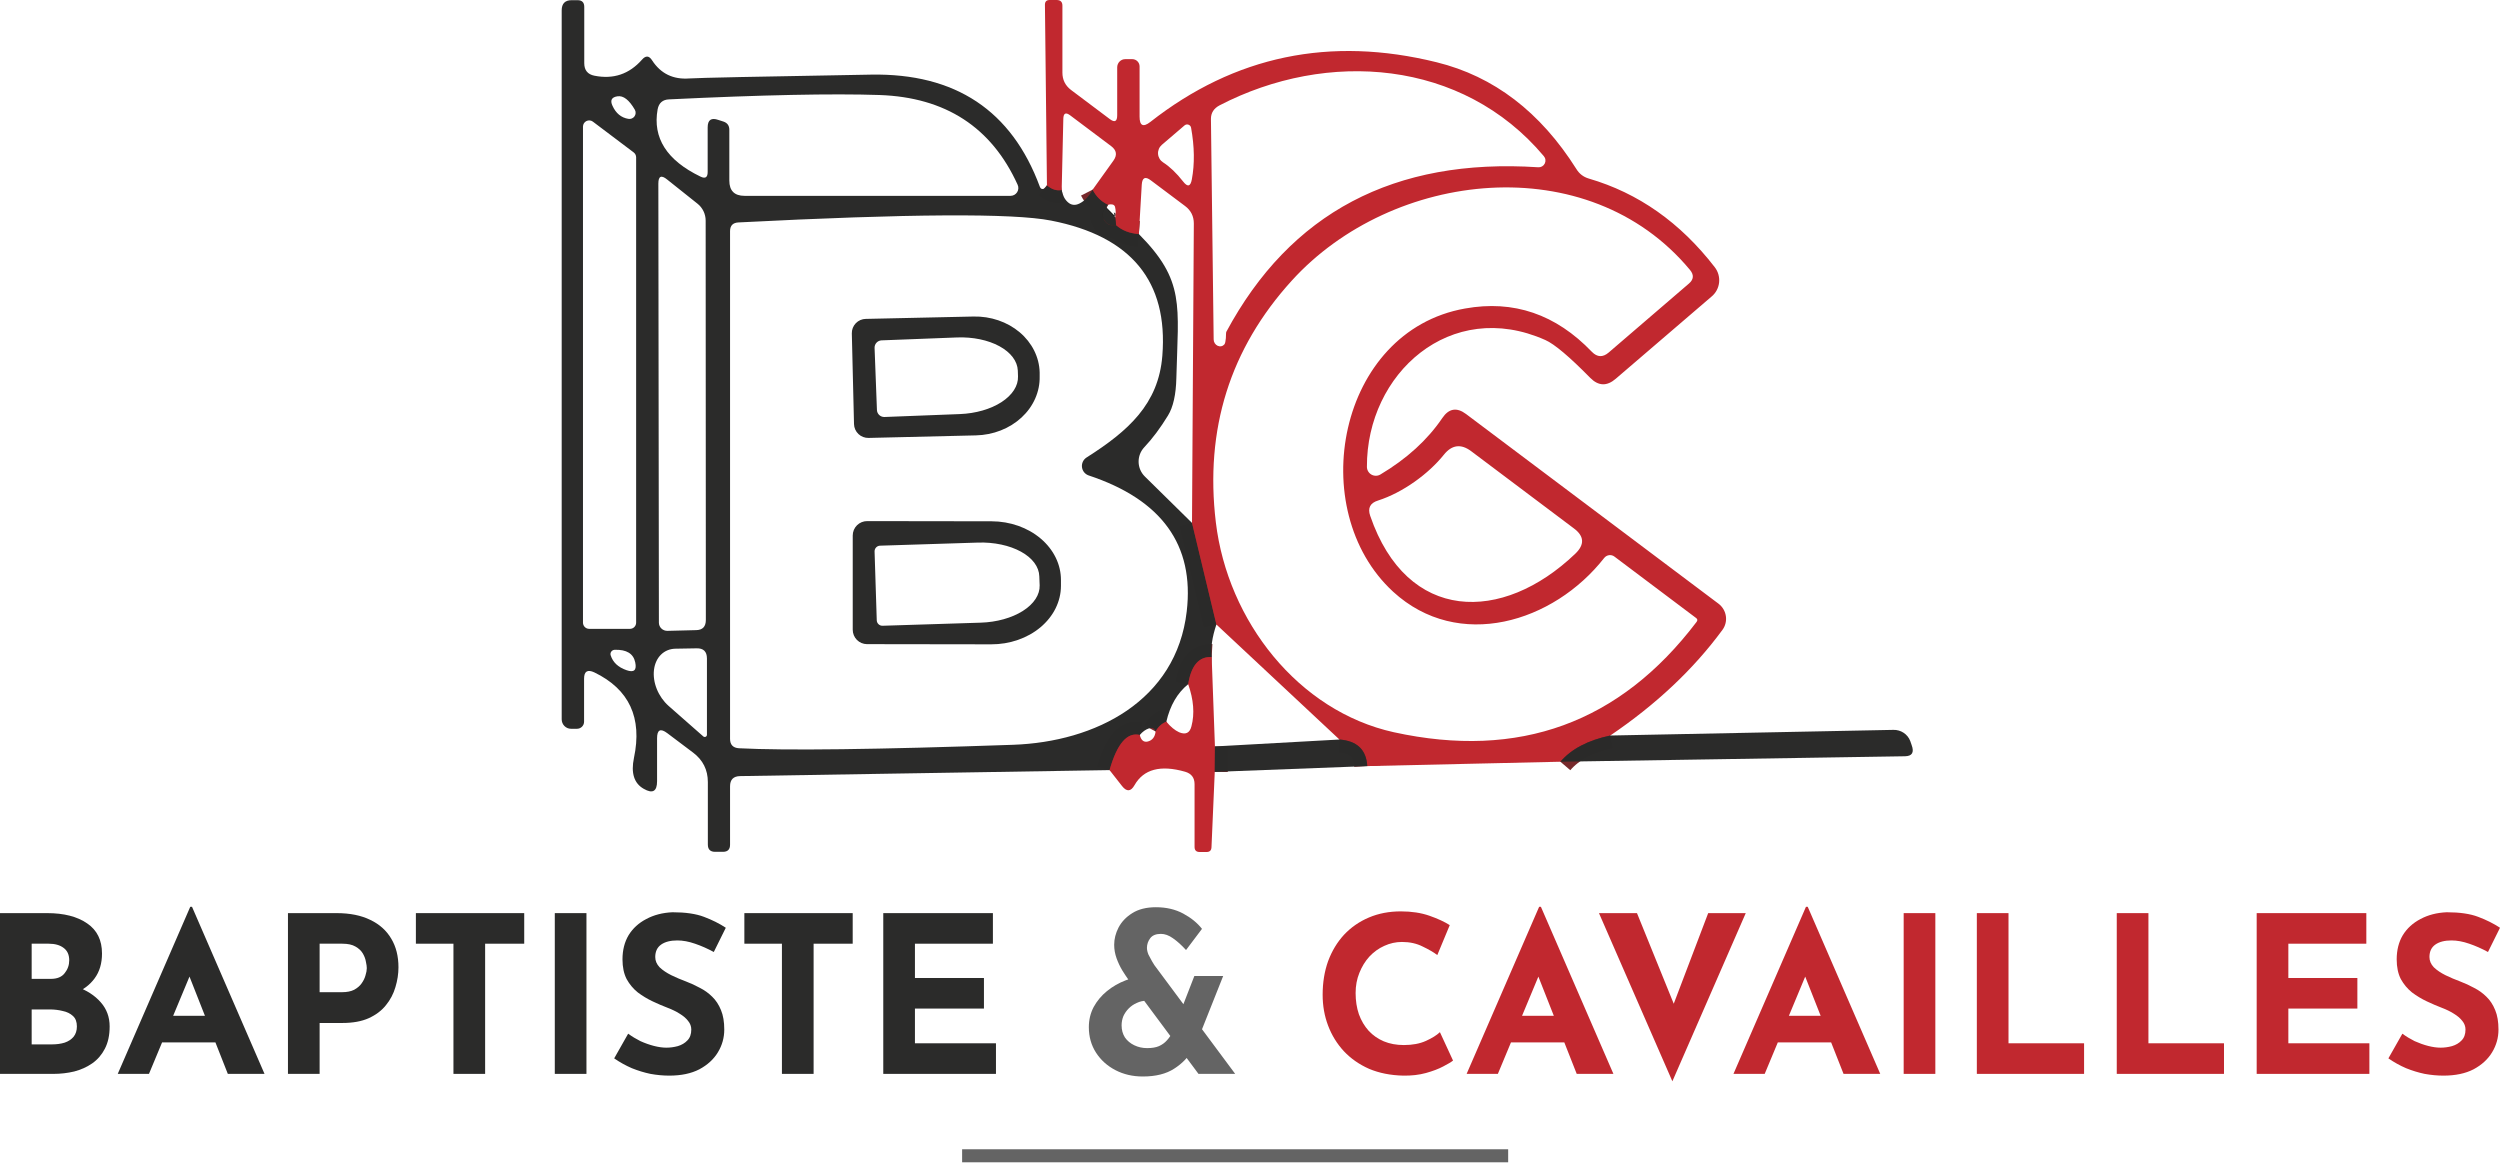 <svg width="192" height="90" viewBox="0 0 192 90" fill="none" xmlns="http://www.w3.org/2000/svg">
<path d="M3.623 70.128C4.909 70.128 5.933 70.391 6.693 70.916C7.453 71.431 7.834 72.202 7.834 73.231C7.834 73.992 7.644 74.629 7.263 75.144C6.894 75.647 6.385 76.027 5.737 76.284C5.099 76.53 4.367 76.653 3.539 76.653L3.154 75.345C4.171 75.345 5.071 75.484 5.854 75.764C6.648 76.044 7.274 76.446 7.733 76.972C8.191 77.486 8.421 78.107 8.421 78.834C8.421 79.505 8.298 80.075 8.052 80.545C7.817 81.003 7.493 81.378 7.079 81.669C6.676 81.948 6.218 82.155 5.703 82.289C5.189 82.412 4.658 82.474 4.11 82.474H0V70.128H3.623ZM3.908 75.177C4.389 75.177 4.742 75.032 4.965 74.741C5.2 74.45 5.317 74.12 5.317 73.751C5.317 73.326 5.172 73.007 4.881 72.795C4.602 72.583 4.222 72.476 3.741 72.476H2.432V75.177H3.908ZM3.992 80.209C4.35 80.209 4.674 80.165 4.965 80.075C5.256 79.975 5.485 79.823 5.653 79.622C5.821 79.41 5.905 79.147 5.905 78.834C5.905 78.476 5.804 78.208 5.603 78.029C5.401 77.838 5.139 77.71 4.814 77.643C4.501 77.565 4.171 77.525 3.825 77.525H2.432V80.209H3.992Z" fill="#2B2B2A"/>
<path d="M9.043 82.474L14.612 69.641H14.746L20.315 82.474H17.497L13.941 73.449L15.702 72.242L11.441 82.474H9.043ZM12.85 78.012H16.558L17.413 80.058H12.095L12.85 78.012Z" fill="#2B2B2A"/>
<path d="M25.855 70.128C26.873 70.128 27.734 70.301 28.439 70.648C29.143 70.983 29.68 71.464 30.049 72.091C30.418 72.706 30.602 73.438 30.602 74.288C30.602 74.791 30.524 75.3 30.368 75.814C30.222 76.318 29.982 76.776 29.646 77.19C29.322 77.604 28.88 77.939 28.321 78.196C27.773 78.442 27.097 78.565 26.291 78.565H24.547V82.474H22.115V70.128H25.855ZM26.275 76.2C26.644 76.2 26.951 76.139 27.197 76.016C27.443 75.882 27.633 75.719 27.768 75.529C27.913 75.328 28.014 75.121 28.07 74.909C28.137 74.696 28.17 74.512 28.17 74.355C28.17 74.232 28.148 74.07 28.103 73.869C28.07 73.656 27.991 73.444 27.868 73.231C27.745 73.019 27.555 72.84 27.298 72.694C27.052 72.549 26.716 72.476 26.291 72.476H24.547V76.2H26.275Z" fill="#2B2B2A"/>
<path d="M31.94 70.128H40.26V72.476H37.258V82.474H34.825V72.476H31.94V70.128Z" fill="#2B2B2A"/>
<path d="M42.608 70.128H45.04V82.474H42.608V70.128Z" fill="#2B2B2A"/>
<path d="M54.819 73.114C54.349 72.857 53.868 72.644 53.376 72.476C52.895 72.309 52.442 72.225 52.017 72.225C51.492 72.225 51.078 72.331 50.776 72.543C50.474 72.756 50.323 73.075 50.323 73.5C50.323 73.79 50.435 74.053 50.658 74.288C50.893 74.512 51.19 74.713 51.548 74.892C51.917 75.071 52.297 75.233 52.688 75.378C53.046 75.513 53.398 75.675 53.745 75.865C54.103 76.044 54.422 76.273 54.701 76.552C54.981 76.821 55.204 77.162 55.372 77.576C55.54 77.978 55.624 78.476 55.624 79.069C55.624 79.695 55.462 80.276 55.137 80.813C54.813 81.35 54.338 81.786 53.712 82.122C53.085 82.446 52.314 82.608 51.397 82.608C50.927 82.608 50.446 82.563 49.954 82.474C49.473 82.373 48.998 82.228 48.528 82.038C48.059 81.836 47.606 81.585 47.169 81.283L48.243 79.387C48.534 79.6 48.847 79.79 49.182 79.958C49.529 80.114 49.876 80.237 50.222 80.327C50.569 80.416 50.888 80.461 51.178 80.461C51.469 80.461 51.76 80.422 52.051 80.344C52.353 80.254 52.599 80.109 52.789 79.907C52.99 79.706 53.091 79.427 53.091 79.069C53.091 78.823 53.007 78.599 52.839 78.398C52.683 78.196 52.465 78.012 52.185 77.844C51.917 77.676 51.62 77.531 51.296 77.408C50.916 77.263 50.524 77.095 50.122 76.905C49.719 76.715 49.339 76.485 48.981 76.217C48.634 75.938 48.349 75.596 48.126 75.194C47.913 74.78 47.807 74.277 47.807 73.684C47.807 72.968 47.964 72.348 48.277 71.822C48.601 71.296 49.054 70.883 49.635 70.581C50.217 70.268 50.888 70.094 51.648 70.061C52.644 70.061 53.449 70.178 54.064 70.413C54.69 70.648 55.249 70.927 55.741 71.252L54.819 73.114Z" fill="#2B2B2A"/>
<path d="M57.167 70.128H65.487V72.476H62.485V82.474H60.052V72.476H57.167V70.128Z" fill="#2B2B2A"/>
<path d="M67.835 70.128H76.255V72.476H70.267V75.11H75.567V77.458H70.267V80.125H76.49V82.474H67.835V70.128Z" fill="#2B2B2A"/>
<path d="M94.862 82.474C94.705 82.474 94.47 82.474 94.157 82.474C93.855 82.474 93.542 82.474 93.218 82.474C92.893 82.474 92.614 82.474 92.379 82.474C92.155 82.474 92.043 82.474 92.043 82.474L86.609 75.16C86.497 75.004 86.357 74.791 86.189 74.523C86.022 74.243 85.876 73.936 85.753 73.6C85.63 73.254 85.569 72.907 85.569 72.56C85.569 72.113 85.68 71.671 85.904 71.235C86.139 70.788 86.491 70.419 86.961 70.128C87.442 69.826 88.046 69.675 88.772 69.675C89.567 69.675 90.265 69.837 90.869 70.162C91.473 70.486 91.954 70.877 92.312 71.336L91.087 72.963C90.741 72.583 90.405 72.281 90.081 72.057C89.768 71.833 89.46 71.722 89.158 71.722C88.778 71.722 88.504 71.833 88.336 72.057C88.169 72.281 88.085 72.527 88.085 72.795C88.085 72.952 88.124 73.125 88.202 73.315C88.292 73.494 88.381 73.662 88.471 73.818C88.56 73.964 88.621 74.064 88.655 74.12L94.862 82.474ZM88.068 76.855C87.8 76.855 87.548 76.91 87.313 77.022C87.078 77.123 86.871 77.263 86.692 77.442C86.513 77.621 86.374 77.822 86.273 78.045C86.184 78.269 86.139 78.504 86.139 78.75C86.139 79.097 86.223 79.404 86.391 79.672C86.569 79.93 86.81 80.131 87.112 80.276C87.414 80.422 87.744 80.495 88.102 80.495C88.471 80.495 88.772 80.444 89.007 80.344C89.253 80.232 89.455 80.086 89.611 79.907C89.779 79.728 89.913 79.533 90.014 79.32L91.574 80.612C91.272 81.182 90.808 81.669 90.181 82.071C89.567 82.474 88.761 82.675 87.766 82.675C86.994 82.675 86.296 82.513 85.669 82.189C85.043 81.864 84.545 81.417 84.176 80.847C83.807 80.276 83.623 79.622 83.623 78.884C83.623 78.325 83.746 77.811 83.992 77.341C84.249 76.871 84.59 76.463 85.015 76.116C85.44 75.77 85.915 75.496 86.441 75.294C86.966 75.082 87.503 74.97 88.051 74.959L88.068 76.855ZM91.725 74.959H93.939L91.859 80.192L90.098 79.153L91.725 74.959Z" fill="#646464"/>
<path d="M111.593 81.451C111.459 81.562 111.207 81.713 110.838 81.903C110.48 82.094 110.038 82.261 109.513 82.407C108.987 82.552 108.406 82.619 107.768 82.608C106.795 82.586 105.923 82.412 105.151 82.088C104.391 81.753 103.742 81.3 103.206 80.729C102.68 80.159 102.277 79.505 101.998 78.767C101.718 78.029 101.579 77.24 101.579 76.401C101.579 75.462 101.718 74.601 101.998 73.818C102.289 73.035 102.697 72.359 103.222 71.789C103.759 71.218 104.397 70.776 105.135 70.463C105.873 70.15 106.689 69.994 107.584 69.994C108.411 69.994 109.144 70.106 109.781 70.329C110.419 70.553 110.939 70.793 111.341 71.05L110.385 73.349C110.105 73.136 109.731 72.918 109.261 72.694C108.803 72.46 108.271 72.342 107.668 72.342C107.198 72.342 106.745 72.443 106.309 72.644C105.884 72.834 105.504 73.108 105.168 73.466C104.844 73.824 104.587 74.243 104.397 74.724C104.206 75.194 104.111 75.708 104.111 76.267C104.111 76.86 104.195 77.402 104.363 77.894C104.542 78.386 104.794 78.811 105.118 79.169C105.442 79.516 105.828 79.784 106.275 79.975C106.734 80.165 107.248 80.26 107.819 80.26C108.478 80.26 109.043 80.153 109.513 79.941C109.982 79.728 110.34 79.505 110.586 79.27L111.593 81.451Z" fill="#C1282F"/>
<path d="M112.637 82.474L118.206 69.641H118.341L123.91 82.474H121.092L117.535 73.449L119.297 72.242L115.036 82.474H112.637ZM116.445 78.012H120.152L121.008 80.058H115.69L116.445 78.012Z" fill="#C1282F"/>
<path d="M125.72 70.128L129.327 79.018L127.918 78.733L131.189 70.128H134.074L128.438 83.044L122.801 70.128H125.72Z" fill="#C1282F"/>
<path d="M133.13 82.474L138.699 69.641H138.833L144.403 82.474H141.584L138.028 73.449L139.79 72.242L135.529 82.474H133.13ZM136.938 78.012H140.645L141.501 80.058H136.183L136.938 78.012Z" fill="#C1282F"/>
<path d="M146.202 70.128H148.634V82.474H146.202V70.128Z" fill="#C1282F"/>
<path d="M151.821 70.128H154.253V80.125H160.057V82.474H151.821V70.128Z" fill="#C1282F"/>
<path d="M162.567 70.128H164.999V80.125H170.803V82.474H162.567V70.128Z" fill="#C1282F"/>
<path d="M173.313 70.128H181.734V72.476H175.745V75.11H181.046V77.458H175.745V80.125H181.969V82.474H173.313V70.128Z" fill="#C1282F"/>
<path d="M191.077 73.114C190.608 72.857 190.127 72.644 189.635 72.476C189.154 72.309 188.701 72.225 188.276 72.225C187.75 72.225 187.337 72.331 187.035 72.543C186.733 72.756 186.582 73.075 186.582 73.5C186.582 73.79 186.694 74.053 186.917 74.288C187.152 74.512 187.449 74.713 187.806 74.892C188.175 75.071 188.556 75.233 188.947 75.378C189.305 75.513 189.657 75.675 190.004 75.865C190.362 76.044 190.68 76.273 190.96 76.552C191.24 76.821 191.463 77.162 191.631 77.576C191.799 77.978 191.883 78.476 191.883 79.069C191.883 79.695 191.72 80.276 191.396 80.813C191.072 81.35 190.597 81.786 189.97 82.122C189.344 82.446 188.572 82.608 187.655 82.608C187.186 82.608 186.705 82.563 186.213 82.474C185.732 82.373 185.257 82.228 184.787 82.038C184.317 81.836 183.864 81.585 183.428 81.283L184.502 79.387C184.793 79.6 185.106 79.79 185.441 79.958C185.788 80.114 186.135 80.237 186.481 80.327C186.828 80.416 187.147 80.461 187.437 80.461C187.728 80.461 188.019 80.422 188.31 80.344C188.612 80.254 188.858 80.109 189.048 79.907C189.249 79.706 189.35 79.427 189.35 79.069C189.35 78.823 189.266 78.599 189.098 78.398C188.941 78.196 188.723 78.012 188.444 77.844C188.175 77.676 187.879 77.531 187.555 77.408C187.175 77.263 186.783 77.095 186.381 76.905C185.978 76.715 185.598 76.485 185.24 76.217C184.893 75.938 184.608 75.596 184.384 75.194C184.172 74.78 184.066 74.277 184.066 73.684C184.066 72.968 184.222 72.348 184.535 71.822C184.86 71.296 185.313 70.883 185.894 70.581C186.476 70.268 187.147 70.094 187.907 70.061C188.902 70.061 189.707 70.178 190.323 70.413C190.949 70.648 191.508 70.927 192 71.252L191.077 73.114Z" fill="#C1282F"/>
<path d="M73.891 88.764H115.827" stroke="#646464"/>
<path d="M80.405 14.23C80.769 14.547 81.146 14.668 81.537 14.594" stroke="#77292C" stroke-width="2"/>
<path d="M83.914 14.566C84.184 15.097 84.58 15.484 85.102 15.726" stroke="#77292C" stroke-width="2"/>
<path d="M84.948 15.908C84.659 16.197 84.608 16.518 84.794 16.872C84.971 17.226 85.279 17.366 85.717 17.292" stroke="#22211F" stroke-width="2"/>
<path d="M85.717 17.291C86.164 17.692 86.747 17.921 87.464 17.977" stroke="#77292C" stroke-width="2"/>
<path d="M91.546 40.161L93.419 47.961" stroke="#77292C" stroke-width="2"/>
<path d="M93.056 50.463C92.087 50.407 91.485 51.101 91.252 52.546" stroke="#77292C" stroke-width="2"/>
<path d="M89.575 55.425C89.221 55.565 88.946 55.817 88.75 56.18" stroke="#77292C" stroke-width="2"/>
<path d="M87.534 56.446C86.565 56.213 85.791 57.112 85.214 59.144" stroke="#77292C" stroke-width="2"/>
<path d="M123.669 56.487C121.954 56.851 120.677 57.522 119.839 58.501" stroke="#77292C" stroke-width="2"/>
<path d="M105.007 58.836C104.933 57.578 104.22 56.898 102.869 56.795" stroke="#77292C" stroke-width="2"/>
<path d="M85.717 17.292L85.647 16.691" stroke="#6D2022" stroke-width="2"/>
<path d="M93.307 57.326L93.293 59.283" stroke="#77292C" stroke-width="2"/>
<path d="M80.405 14.23C80.769 14.547 81.146 14.668 81.537 14.594C81.612 15.004 81.77 15.316 82.013 15.53C82.273 15.763 82.572 15.796 82.907 15.628C83.299 15.432 83.634 15.078 83.914 14.566C84.184 15.097 84.58 15.484 85.102 15.726C85.046 15.782 84.995 15.842 84.948 15.908C84.659 16.197 84.608 16.518 84.794 16.872C84.971 17.226 85.279 17.366 85.717 17.291C86.164 17.692 86.747 17.921 87.464 17.976C91.029 21.569 90.484 23.442 90.344 29.034C90.316 30.301 90.102 31.261 89.701 31.913C89.114 32.873 88.508 33.684 87.884 34.345C87.595 34.651 87.437 35.059 87.445 35.479C87.453 35.9 87.625 36.301 87.925 36.596L91.546 40.16L93.419 47.961C93.093 48.93 92.972 49.764 93.056 50.463C92.087 50.407 91.485 51.101 91.252 52.546C90.423 53.217 89.864 54.176 89.575 55.425C89.221 55.565 88.946 55.817 88.75 56.18C88.676 55.928 88.503 55.849 88.233 55.942C87.981 56.026 87.749 56.194 87.534 56.446C86.565 56.213 85.791 57.112 85.214 59.144L56.837 59.605C56.325 59.614 56.068 59.875 56.068 60.388V64.875C56.068 65.238 55.886 65.42 55.523 65.42H54.922C54.549 65.42 54.363 65.234 54.363 64.861V60.066C54.363 59.125 53.985 58.37 53.231 57.801L51.246 56.306C50.724 55.914 50.463 56.045 50.463 56.697V59.996C50.463 60.779 50.123 60.975 49.442 60.583C48.697 60.164 48.445 59.372 48.688 58.207C49.34 55.122 48.324 52.932 45.64 51.637C45.118 51.395 44.857 51.558 44.857 52.126V55.425C44.857 55.497 44.843 55.568 44.816 55.634C44.788 55.7 44.748 55.76 44.698 55.811C44.647 55.861 44.587 55.901 44.521 55.929C44.455 55.956 44.384 55.97 44.312 55.97H43.851C43.662 55.97 43.48 55.894 43.347 55.757C43.213 55.621 43.138 55.436 43.138 55.243V0.797C43.138 0.275 43.394 0.014 43.907 0.014H44.354C44.699 0.014 44.871 0.186 44.871 0.531V4.851C44.871 5.391 45.132 5.713 45.654 5.815C47.108 6.104 48.324 5.694 49.303 4.585C49.592 4.249 49.852 4.268 50.085 4.641C50.747 5.657 51.698 6.118 52.937 6.025C53.599 5.978 58.254 5.88 66.902 5.731C73.378 5.619 77.698 8.49 79.86 14.342C79.916 14.5 80.023 14.552 80.181 14.496C80.265 14.459 80.34 14.37 80.405 14.23ZM47.038 8.122C47.299 8.699 47.704 9.035 48.254 9.128C48.343 9.145 48.435 9.136 48.519 9.102C48.603 9.069 48.675 9.012 48.728 8.939C48.781 8.865 48.812 8.778 48.817 8.688C48.822 8.598 48.801 8.508 48.757 8.429C48.319 7.674 47.877 7.329 47.429 7.395C46.973 7.46 46.842 7.702 47.038 8.122ZM55.174 9.212L55.565 9.338C55.863 9.44 56.012 9.65 56.012 9.967V13.867C56.012 14.649 56.404 15.041 57.187 15.041H77.609C77.71 15.041 77.809 15.015 77.898 14.967C77.986 14.918 78.061 14.848 78.115 14.764C78.169 14.679 78.201 14.582 78.208 14.481C78.215 14.38 78.197 14.28 78.154 14.188C76.151 9.771 72.614 7.474 67.545 7.297C63.929 7.176 58.542 7.287 51.385 7.632C50.892 7.651 50.598 7.907 50.505 8.401C50.113 10.591 51.208 12.31 53.79 13.559C54.163 13.746 54.349 13.629 54.349 13.21V9.785C54.349 9.207 54.624 9.016 55.174 9.212ZM48.38 48.296C48.506 48.296 48.627 48.246 48.716 48.157C48.805 48.068 48.855 47.947 48.855 47.821V12.078C48.854 12.004 48.836 11.931 48.802 11.866C48.768 11.8 48.719 11.743 48.66 11.7L45.528 9.338C45.458 9.286 45.375 9.256 45.288 9.248C45.201 9.241 45.114 9.258 45.036 9.297C44.958 9.336 44.893 9.395 44.846 9.469C44.8 9.543 44.775 9.628 44.773 9.715V47.821C44.773 47.947 44.824 48.068 44.913 48.157C45.002 48.246 45.123 48.296 45.249 48.296H48.38ZM51.232 13.783C50.784 13.419 50.561 13.527 50.561 14.104L50.603 47.821C50.602 47.905 50.62 47.988 50.653 48.065C50.686 48.142 50.734 48.212 50.796 48.271C50.857 48.329 50.929 48.375 51.009 48.406C51.089 48.437 51.174 48.452 51.26 48.45L53.468 48.394C53.962 48.385 54.209 48.124 54.209 47.611L54.195 16.942C54.194 16.69 54.137 16.443 54.028 16.218C53.919 15.993 53.761 15.796 53.566 15.642L51.232 13.783ZM83.438 35.142C86.653 33.101 88.974 31.032 89.267 27.328C89.724 21.606 86.877 18.144 80.727 16.942C77.81 16.364 69.809 16.411 56.725 17.082C56.287 17.101 56.068 17.324 56.068 17.753V56.739C56.068 57.196 56.297 57.438 56.753 57.466C60.322 57.652 67.34 57.564 77.805 57.2C84.137 56.977 90.344 53.832 91.141 46.954C91.737 41.857 89.225 38.376 83.606 36.512C83.47 36.465 83.351 36.381 83.26 36.269C83.17 36.157 83.113 36.022 83.096 35.879C83.078 35.737 83.101 35.592 83.162 35.462C83.222 35.331 83.318 35.221 83.438 35.142ZM46.898 50.323C47.066 50.864 47.471 51.246 48.114 51.469C48.692 51.674 48.916 51.474 48.785 50.868C48.646 50.197 48.119 49.876 47.206 49.904C47.155 49.906 47.105 49.92 47.059 49.944C47.014 49.968 46.975 50.002 46.946 50.042C46.916 50.083 46.896 50.129 46.888 50.178C46.88 50.226 46.883 50.276 46.898 50.323ZM54.013 56.557C54.038 56.579 54.068 56.593 54.1 56.598C54.132 56.603 54.164 56.599 54.194 56.585C54.224 56.572 54.249 56.55 54.266 56.523C54.284 56.496 54.293 56.464 54.293 56.432V50.575C54.293 50.034 54.023 49.773 53.482 49.792L51.875 49.82C51.445 49.827 51.058 49.986 50.764 50.276C50.47 50.565 50.283 50.972 50.226 51.444C50.169 51.916 50.244 52.432 50.444 52.925C50.643 53.417 50.956 53.865 51.343 54.209L54.013 56.557Z" fill="#2B2B2A" fill-opacity="0.996"/>
<path d="M123.669 56.488C121.954 56.851 120.677 57.522 119.839 58.501L105.007 58.836C104.933 57.578 104.22 56.898 102.869 56.795L93.419 47.961L91.546 40.161L91.686 17.166C91.686 16.607 91.462 16.159 91.015 15.824L88.387 13.853C87.958 13.527 87.725 13.634 87.688 14.174L87.464 17.977C86.747 17.921 86.164 17.692 85.717 17.292L85.647 16.691C85.703 16.42 85.698 16.15 85.633 15.88C85.605 15.796 85.549 15.74 85.465 15.712C85.344 15.684 85.223 15.689 85.102 15.726C84.58 15.484 84.184 15.097 83.914 14.566L85.507 12.343C85.815 11.914 85.759 11.542 85.34 11.225L82.194 8.862C81.85 8.602 81.672 8.69 81.663 9.128L81.537 14.594C81.146 14.668 80.769 14.547 80.405 14.23L80.251 0.363C80.251 0.121 80.372 0 80.615 0H81.146C81.444 0 81.593 0.144 81.593 0.433V5.577C81.593 6.127 81.812 6.57 82.25 6.905L85.228 9.142C85.61 9.431 85.801 9.333 85.801 8.848V5.172C85.801 5.005 85.866 4.845 85.981 4.727C86.096 4.609 86.253 4.543 86.416 4.543H86.961C87.109 4.543 87.251 4.602 87.356 4.707C87.461 4.812 87.52 4.954 87.52 5.102V8.96C87.52 9.659 87.795 9.794 88.345 9.366C94.822 4.287 102.151 2.758 110.333 4.781C114.723 5.862 118.301 8.597 121.069 12.986C121.292 13.35 121.609 13.592 122.019 13.713C125.822 14.822 129.046 17.091 131.693 20.521C131.95 20.853 132.07 21.271 132.028 21.688C131.986 22.104 131.786 22.487 131.469 22.757L124.088 29.09C123.408 29.677 122.756 29.653 122.131 29.02C120.528 27.389 119.377 26.42 118.678 26.112C111.396 22.869 104.951 28.698 104.979 35.855C104.98 35.976 105.012 36.094 105.073 36.199C105.134 36.303 105.221 36.389 105.326 36.449C105.431 36.508 105.55 36.539 105.671 36.538C105.792 36.537 105.91 36.504 106.014 36.442C108.045 35.231 109.63 33.786 110.767 32.109C111.27 31.363 111.88 31.261 112.598 31.801L131.986 46.367C132.29 46.599 132.492 46.94 132.547 47.317C132.602 47.694 132.506 48.076 132.28 48.38C130.062 51.399 127.191 54.102 123.669 56.488ZM94.174 25.497C99.094 16.336 107.081 12.12 118.133 12.846C118.235 12.854 118.338 12.832 118.427 12.782C118.517 12.732 118.589 12.656 118.635 12.565C118.682 12.474 118.7 12.371 118.688 12.269C118.676 12.167 118.633 12.071 118.567 11.994C112.318 4.557 101.932 3.802 93.657 8.094C93.219 8.327 93 8.671 93 9.128L93.209 26.07C93.209 26.172 93.238 26.273 93.293 26.36C93.348 26.447 93.426 26.516 93.516 26.557C93.606 26.598 93.704 26.61 93.796 26.59C93.889 26.571 93.972 26.521 94.034 26.448C94.09 26.373 94.127 26.215 94.146 25.972C94.155 25.655 94.165 25.497 94.174 25.497ZM91.476 9.813C91.467 9.759 91.444 9.709 91.409 9.667C91.374 9.626 91.329 9.594 91.277 9.576C91.226 9.557 91.171 9.553 91.118 9.562C91.064 9.572 91.014 9.596 90.973 9.631L89.225 11.127C89.127 11.213 89.049 11.32 88.999 11.441C88.949 11.561 88.928 11.692 88.938 11.822C88.947 11.953 88.987 12.079 89.054 12.191C89.121 12.304 89.213 12.399 89.323 12.469C89.845 12.804 90.358 13.294 90.861 13.937C91.206 14.384 91.43 14.333 91.532 13.783C91.756 12.59 91.737 11.267 91.476 9.813ZM123.99 42.747C123.875 42.658 123.729 42.618 123.583 42.636C123.437 42.654 123.302 42.729 123.208 42.844C119.308 47.821 112.011 50.044 106.992 45.444C100.157 39.154 102.743 25.427 112.514 23.694C116.242 23.023 119.489 24.132 122.257 27.021C122.667 27.44 123.096 27.459 123.543 27.077L129.708 21.779C130.08 21.462 130.108 21.112 129.791 20.73C121.963 11.309 106.908 13.07 99.206 21.555C94.463 26.774 92.52 32.962 93.377 40.119C94.286 47.695 99.71 54.614 107.048 56.236C116.666 58.342 124.414 55.518 130.295 47.765C130.388 47.644 130.374 47.541 130.253 47.457L123.99 42.747ZM110.892 34.919C109.718 36.386 107.747 37.826 105.832 38.441C105.226 38.628 105.026 39.019 105.231 39.615C108.055 47.849 115.38 47.891 120.985 42.523C121.712 41.824 121.675 41.176 120.873 40.58L112.989 34.653C112.206 34.066 111.507 34.154 110.892 34.919Z" fill="#C1282F"/>
<path d="M84.948 15.908C85.125 16.225 85.358 16.485 85.647 16.691L85.717 17.292C85.279 17.366 84.971 17.226 84.794 16.872C84.608 16.518 84.659 16.197 84.948 15.908Z" fill="#2B2B2A"/>
<path d="M65.42 25.609C65.416 25.465 65.441 25.321 65.493 25.186C65.546 25.052 65.624 24.929 65.724 24.825C65.825 24.721 65.944 24.637 66.077 24.58C66.209 24.523 66.352 24.492 66.496 24.491L74.758 24.309C76.079 24.279 77.356 24.714 78.31 25.518C79.263 26.323 79.816 27.431 79.846 28.6V28.908C79.859 29.488 79.743 30.065 79.504 30.607C79.265 31.149 78.909 31.644 78.454 32.065C78 32.485 77.457 32.823 76.856 33.058C76.255 33.294 75.609 33.422 74.953 33.437L66.706 33.633C66.563 33.636 66.42 33.612 66.287 33.56C66.153 33.509 66.031 33.432 65.927 33.333C65.823 33.234 65.74 33.116 65.681 32.985C65.623 32.855 65.591 32.713 65.588 32.57L65.42 25.609ZM67.167 26.713L67.349 31.494C67.356 31.64 67.42 31.777 67.527 31.876C67.635 31.975 67.776 32.029 67.922 32.025L73.723 31.801C74.932 31.754 76.081 31.423 76.917 30.881C77.752 30.338 78.208 29.629 78.183 28.908L78.168 28.46C78.139 27.739 77.631 27.066 76.755 26.589C75.88 26.112 74.709 25.87 73.5 25.916L67.698 26.14C67.553 26.147 67.415 26.211 67.316 26.318C67.217 26.425 67.163 26.567 67.167 26.713Z" fill="#2B2B2A"/>
<path d="M65.49 41.125C65.49 40.979 65.519 40.834 65.575 40.699C65.632 40.564 65.714 40.442 65.818 40.339C65.922 40.236 66.046 40.155 66.181 40.101C66.317 40.046 66.462 40.019 66.608 40.021L76.156 40.035C77.572 40.038 78.928 40.516 79.927 41.363C80.926 42.21 81.485 43.356 81.481 44.55V44.997C81.48 45.588 81.34 46.173 81.07 46.719C80.8 47.264 80.405 47.759 79.908 48.176C79.41 48.593 78.821 48.923 78.172 49.147C77.524 49.372 76.829 49.486 76.127 49.484L66.58 49.47C66.29 49.467 66.012 49.349 65.808 49.142C65.604 48.935 65.49 48.656 65.49 48.366V41.125ZM67.167 42.355L67.335 47.639C67.337 47.696 67.35 47.752 67.373 47.804C67.397 47.856 67.43 47.903 67.472 47.941C67.513 47.98 67.562 48.011 67.615 48.031C67.669 48.051 67.725 48.06 67.782 48.058L75.317 47.821C76.539 47.783 77.703 47.46 78.552 46.922C79.401 46.385 79.867 45.678 79.846 44.955L79.818 44.256C79.808 43.898 79.679 43.547 79.437 43.222C79.196 42.898 78.847 42.608 78.411 42.368C77.974 42.128 77.459 41.942 76.895 41.823C76.33 41.703 75.728 41.651 75.121 41.67L67.587 41.908C67.53 41.91 67.474 41.923 67.422 41.946C67.37 41.97 67.323 42.003 67.284 42.045C67.245 42.086 67.215 42.135 67.195 42.188C67.175 42.242 67.165 42.298 67.167 42.355Z" fill="#2B2B2A" fill-opacity="0.996"/>
<path d="M93.056 50.463L93.307 57.326L93.293 59.283L93.042 65.07C93.032 65.313 92.907 65.434 92.664 65.434H92.133C91.872 65.434 91.742 65.303 91.742 65.043V60.22C91.742 59.726 91.499 59.409 91.015 59.269C89.123 58.729 87.828 59.074 87.129 60.304C86.849 60.798 86.532 60.821 86.178 60.374L85.214 59.144C85.791 57.112 86.565 56.213 87.534 56.446C87.637 56.856 87.842 57.023 88.149 56.949C88.503 56.856 88.704 56.599 88.75 56.18C88.946 55.817 89.221 55.565 89.575 55.425C89.901 55.817 90.227 56.087 90.553 56.236C91.057 56.45 91.374 56.297 91.504 55.775C91.756 54.815 91.672 53.739 91.252 52.546C91.485 51.101 92.087 50.407 93.056 50.463Z" fill="#C1282F"/>
<path d="M119.839 58.501C120.677 57.522 121.954 56.851 123.669 56.488L145.406 56.054C145.687 56.046 145.963 56.123 146.196 56.276C146.429 56.429 146.607 56.649 146.706 56.907L146.817 57.228C147.023 57.788 146.85 58.072 146.3 58.081L119.839 58.501Z" fill="#2B2B2A" fill-opacity="0.996"/>
<path d="M102.869 56.795C104.22 56.898 104.933 57.578 105.007 58.836L93.293 59.283L93.307 57.326L102.869 56.795Z" fill="#2B2B2A" fill-opacity="0.996"/>
</svg>
